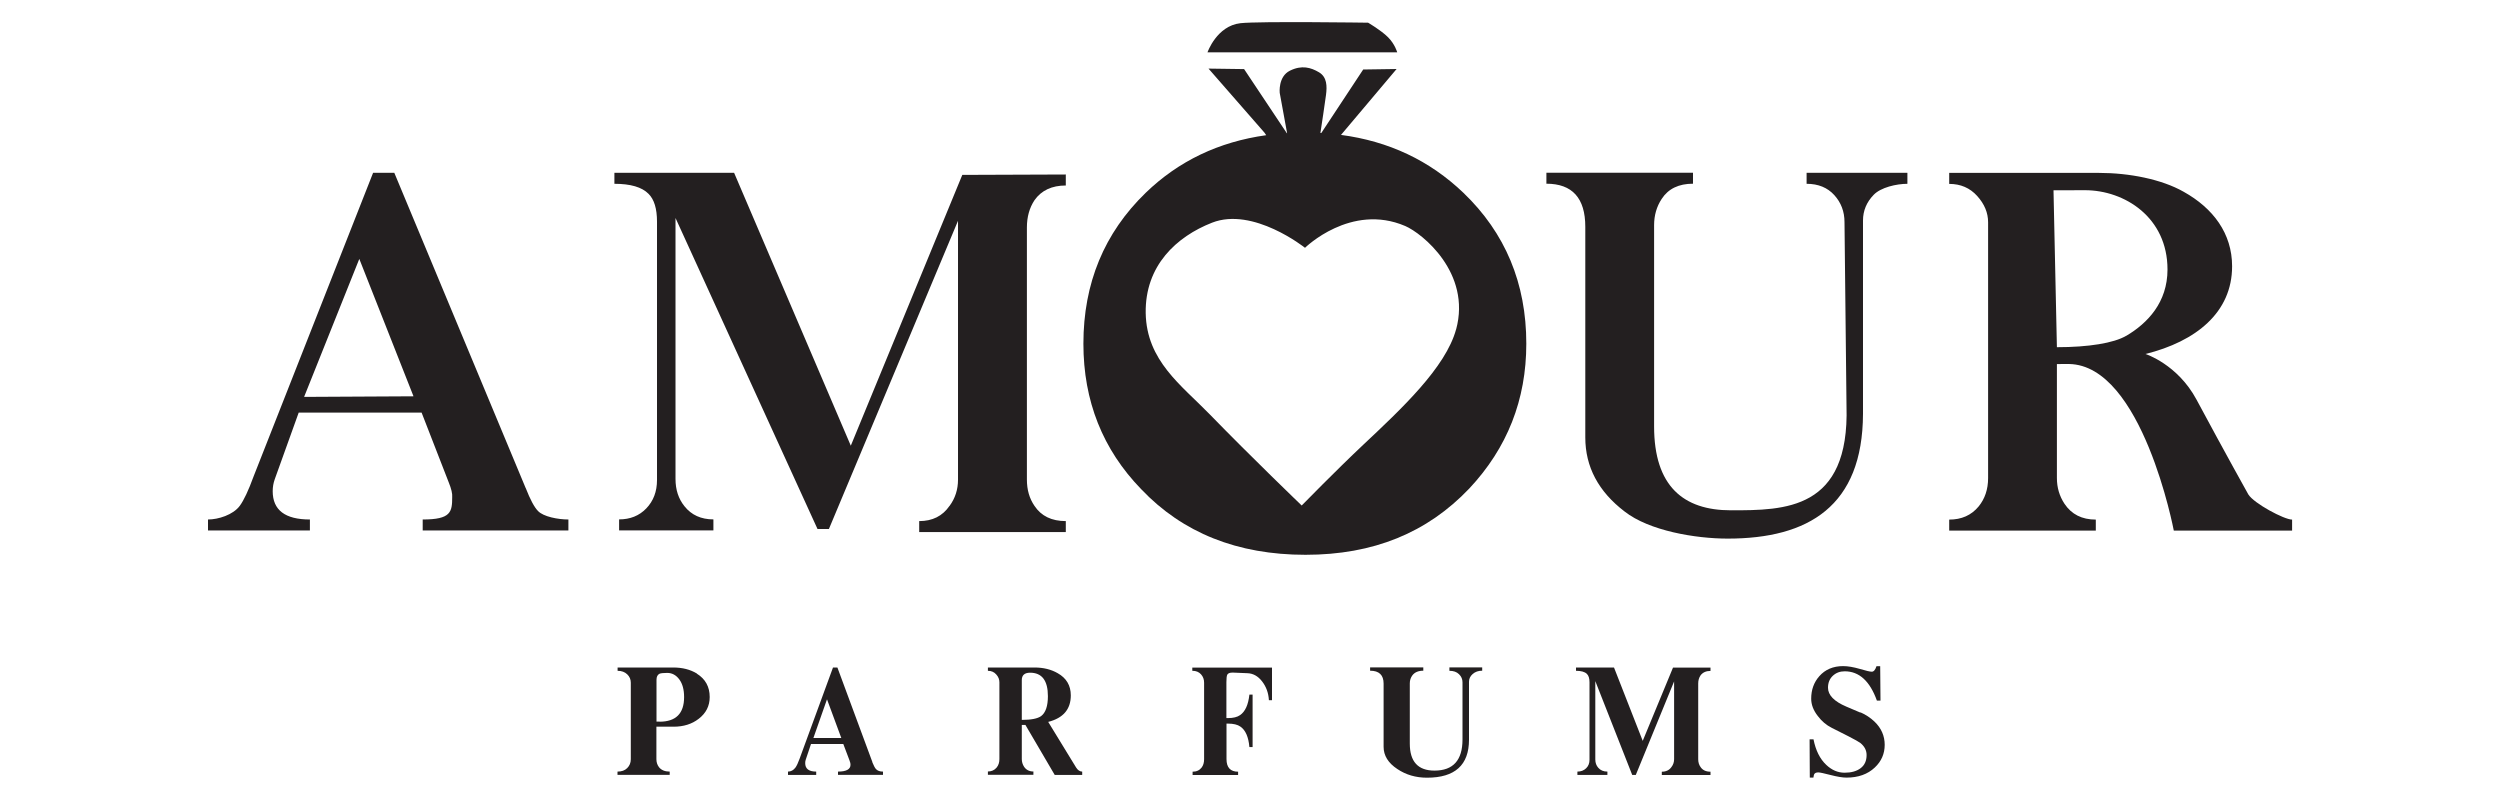 <svg viewBox="0 0 250 80" version="1.1" xmlns="http://www.w3.org/2000/svg" id="Layer_1">
  
  <defs>
    <style>
      .st0 {
        fill: #231f20;
      }
    </style>
  </defs>
  <path d="M52.56,48.79l-13.13-31.51h-2.12l-11.95,30.36c-.51,1.4-.97,2.38-1.38,2.94-.67.91-2.16,1.37-3.18,1.37v1.1h10.19v-1.1c-2.48,0-3.72-.94-3.72-2.83,0-.42.07-.82.21-1.21l2.39-6.65h12.29l2.71,6.97c.27.66.38,1.15.35,1.47,0,1.5-.12,2.25-2.95,2.25v1.1h14.57v-1.1c-1.05,0-2.49-.28-3.03-.84-.38-.38-.79-1.16-1.24-2.31ZM30.41,39.69l5.52-13.8,5.42,13.74-10.94.06Z" class="st0"></path>
  <path d="M94.95,50.59c-.7,1.02-1.71,1.52-3.03,1.52v1.1h14.66v-1.1c-1.42,0-2.46-.51-3.13-1.52-.51-.74-.76-1.61-.76-2.63v-25.21c0-1.05.25-1.96.76-2.73.69-.98,1.74-1.47,3.13-1.47v-1.1l-10.35.04-11.15,27.08-11.67-27.29h-11.97v1.1c1.61,0,2.75.33,3.41,1,.57.56.85,1.49.85,2.78v25.84c0,1.16-.36,2.1-1.07,2.84-.71.74-1.62,1.1-2.72,1.1v1.1h9.43v-1.1c-1.23,0-2.2-.44-2.89-1.31-.6-.74-.9-1.65-.9-2.73v-26.1l14.2,31.1h1.14l12.91-30.82v25.89c0,.98-.28,1.86-.85,2.63Z" class="st0"></path>
  <path d="M180.66,18.38c1.17,0,2.09.38,2.77,1.13.68.75,1.02,1.65,1.02,2.7l.2,18.39c.32,10.43-6.19,10.43-11.56,10.43-4.74,0-7.68-2.4-7.68-8.39v-20.12c0-.98.25-1.86.76-2.63.66-1.02,1.71-1.52,3.13-1.52v-1.1h-14.66v1.1c2.59,0,3.89,1.44,3.89,4.31v21.06c0,2.94,1.31,5.41,3.93,7.41,2.46,1.93,7.09,2.71,10.31,2.71,8.06,0,13.5-3.23,13.53-12.48v-19.33c0-.98.36-1.84,1.07-2.57.71-.74,2.27-1.1,3.37-1.1v-1.1h-10.08v1.1Z" class="st0"></path>
  <path d="M224.82,49.42s-2.26-4.04-5.17-9.46c-1.9-3.54-5.1-4.56-5.1-4.56,5.05-1.26,8.66-4.15,8.66-8.77,0-3.29-1.9-5.81-4.84-7.45-2.21-1.26-5.46-1.89-8.46-1.89h-14.99v1.1c1.14,0,2.07.4,2.8,1.21.73.81,1.09,1.68,1.09,2.63v25.58c0,1.12-.32,2.07-.95,2.84-.73.88-1.71,1.31-2.94,1.31v1.1h14.66v-1.1c-1.39,0-2.43-.53-3.13-1.58-.51-.77-.76-1.63-.76-2.57v-11.4s.9-.02,1.2-.01c7.35.1,10.49,16.66,10.49,16.66h11.83v-1.1c-.79,0-3.81-1.61-4.38-2.52ZM212.62,33.58c-1.24.73-3.77,1.14-6.93,1.14l-.34-15.69s1.27-.01,3.14-.01c3.98,0,8.26,2.72,8.26,7.93,0,3.29-1.99,5.37-4.12,6.63Z" class="st0"></path>
  <path d="M134.11,13.48l5.55-6.58-3.34.05-4.19,6.35s-.06,0-.09,0c.1-.67.47-3.07.56-3.81.11-.86.11-1.78-.7-2.26s-1.72-.75-2.91-.16-1.02,2.21-1.02,2.21l.74,4.04s-.02,0-.03,0l-4.27-6.41-3.56-.05,5.6,6.41.17.25c-4.74.66-8.76,2.58-12.05,5.76-4.15,4.02-6.23,9.05-6.23,15.09,0,5.73,1.93,10.58,5.78,14.55,4.15,4.37,9.63,6.56,16.43,6.56s12.17-2.21,16.37-6.62c3.81-4.06,5.71-8.89,5.71-14.49,0-6.04-2.1-11.07-6.29-15.09-3.38-3.23-7.46-5.16-12.25-5.79ZM145.61,32.93c-1.04,3.83-5.49,7.98-9.3,11.56-2.75,2.59-6.14,6.06-6.14,6.06,0,0-5.06-4.86-9.21-9.13-2.83-2.91-6.3-5.34-6.39-10.1-.08-4.77,3.09-7.66,6.63-9.05,4.12-1.62,9.3,2.51,9.3,2.51,0,0,4.58-4.51,10.02-2.18,1.7.73,6.63,4.69,5.09,10.35Z" class="st0"></path>
  <path d="M138.8,3.72c-.7-.7-1.99-1.45-1.99-1.45,0,0-10.89-.16-12.77.05-2.37.27-3.29,2.91-3.29,2.91h18.97s-.22-.81-.92-1.51Z" class="st0"></path>
  <path d="M69.7,67.36c-.67-.41-1.46-.61-2.38-.61h-5.56v.33c.4,0,.72.12.96.35.24.23.36.51.36.84v7.65c0,.36-.12.65-.36.89-.24.24-.56.35-.97.35v.33h5.22v-.33c-.48,0-.84-.15-1.07-.44-.17-.22-.26-.49-.26-.8v-3.25h1.72c.99,0,1.83-.26,2.51-.79.73-.56,1.1-1.28,1.1-2.18,0-1.02-.43-1.8-1.28-2.33ZM65.96,72.16h-.31v-4.18c0-.3.1-.5.29-.6.13-.06.39-.09.78-.09.49,0,.89.22,1.21.65.32.43.48,1.02.48,1.77,0,1.64-.82,2.46-2.46,2.46Z" class="st0"></path>
  <path d="M87.24,76.21l-3.5-9.46h-.44l-3.34,9.12c-.15.42-.29.71-.41.88-.2.27-.45.41-.75.41v.33h2.82v-.33c-.73,0-1.1-.28-1.1-.85,0-.13.02-.25.06-.36l.52-1.55h3.23l.62,1.64c.08.2.11.35.1.44,0,.45-.42.68-1.25.68v.33h4.5v-.33c-.31,0-.54-.08-.7-.25-.11-.12-.23-.35-.37-.69ZM81.34,73.8l1.36-3.87,1.43,3.87h-2.79Z" class="st0"></path>
  <path d="M107.61,76.75l-2.79-4.56c1.5-.38,2.26-1.26,2.26-2.65,0-.99-.44-1.73-1.31-2.22-.66-.38-1.43-.57-2.33-.57h-4.65v.33c.34,0,.62.12.83.36.22.24.32.5.32.79v7.68c0,.34-.09.62-.28.85-.22.26-.51.39-.87.39v.33h4.55v-.33c-.41,0-.72-.16-.93-.47-.15-.23-.23-.49-.23-.77v-3.42h.36s2.93,5,2.93,5h2.75v-.33c-.23,0-.44-.14-.61-.41ZM104.11,71.61c-.35.25-.99.38-1.93.38v-3.99c0-.48.28-.73.83-.73,1.18,0,1.78.78,1.78,2.35,0,.99-.23,1.65-.68,1.99Z" class="st0"></path>
  <path d="M119.25,67.08c.36,0,.64.12.85.35.21.23.31.51.31.84v7.65c0,.34-.08.62-.25.84-.21.27-.51.41-.9.41v.33h4.55v-.33c-.77,0-1.16-.42-1.16-1.26v-3.55h.14c.55,0,.97.1,1.25.3.51.35.81,1.03.9,2.05h.32v-5.25h-.32c-.11,1.02-.42,1.7-.93,2.05-.28.2-.69.3-1.23.3h-.14v-3.6c0-.37.03-.61.08-.73.08-.16.28-.23.58-.22l1.44.06c.57.02,1.06.29,1.47.82.41.53.64,1.15.68,1.88h.31v-3.26h-7.97v.33Z" class="st0"></path>
  <path d="M144.94,67.08c.41,0,.73.11.96.34.24.23.35.5.35.81v5.72c0,2.07-.93,3.11-2.8,3.11-1.65,0-2.47-.9-2.47-2.7v-6.04c0-.29.09-.56.26-.79.23-.3.59-.46,1.09-.46v-.33h-5.32v.33c.9,0,1.35.43,1.35,1.29v6.32c0,.88.46,1.62,1.37,2.22.86.58,1.85.87,2.97.87,2.8,0,4.2-1.27,4.2-3.8v-5.8c0-.29.12-.55.37-.77.25-.22.56-.33.95-.33v-.33h-3.28v.33Z" class="st0"></path>
  <path d="M164.27,74.08l-2.87-7.33h-3.8v.33c.51,0,.87.1,1.08.3.18.17.27.45.27.84v7.76c0,.35-.11.63-.34.85s-.51.33-.87.33v.33h3v-.33c-.39,0-.7-.13-.92-.39-.19-.22-.29-.49-.29-.82v-7.84l3.69,9.38h.36l3.83-9.35v7.78c0,.29-.09.56-.27.79-.22.31-.54.46-.96.46v.33h4.87v-.33c-.45,0-.78-.15-.99-.46-.16-.22-.24-.48-.24-.79v-7.57c0-.32.08-.59.24-.82.22-.29.55-.44.99-.44v-.33h-3.75l-3.03,7.33Z" class="st0"></path>
  <path d="M186.04,71.26l-1.41-.6c-1.22-.52-1.83-1.15-1.83-1.89,0-.49.16-.89.48-1.19s.71-.45,1.19-.45c1.45,0,2.52.98,3.22,2.93h.36l-.03-3.44h-.37c-.12.37-.28.55-.47.55-.17,0-.57-.09-1.2-.28-.63-.18-1.18-.28-1.67-.28-.99,0-1.79.34-2.38,1.01-.54.61-.81,1.36-.81,2.25,0,.59.22,1.17.66,1.73.39.52.85.91,1.39,1.18l1.68.85c.64.33,1.03.55,1.18.66.42.34.63.74.63,1.21,0,.58-.2,1.02-.6,1.32-.4.3-.93.45-1.6.45s-1.28-.26-1.83-.78c-.64-.6-1.06-1.45-1.28-2.56h-.39l.02,3.83h.36c.03-.2.06-.31.08-.34.07-.12.2-.18.41-.18.16,0,.57.09,1.23.26.66.17,1.19.26,1.59.26,1.18,0,2.12-.34,2.83-1.01.66-.62.99-1.38.99-2.27s-.34-1.67-1.02-2.32c-.41-.39-.88-.7-1.41-.93Z" class="st0"></path>
</svg>